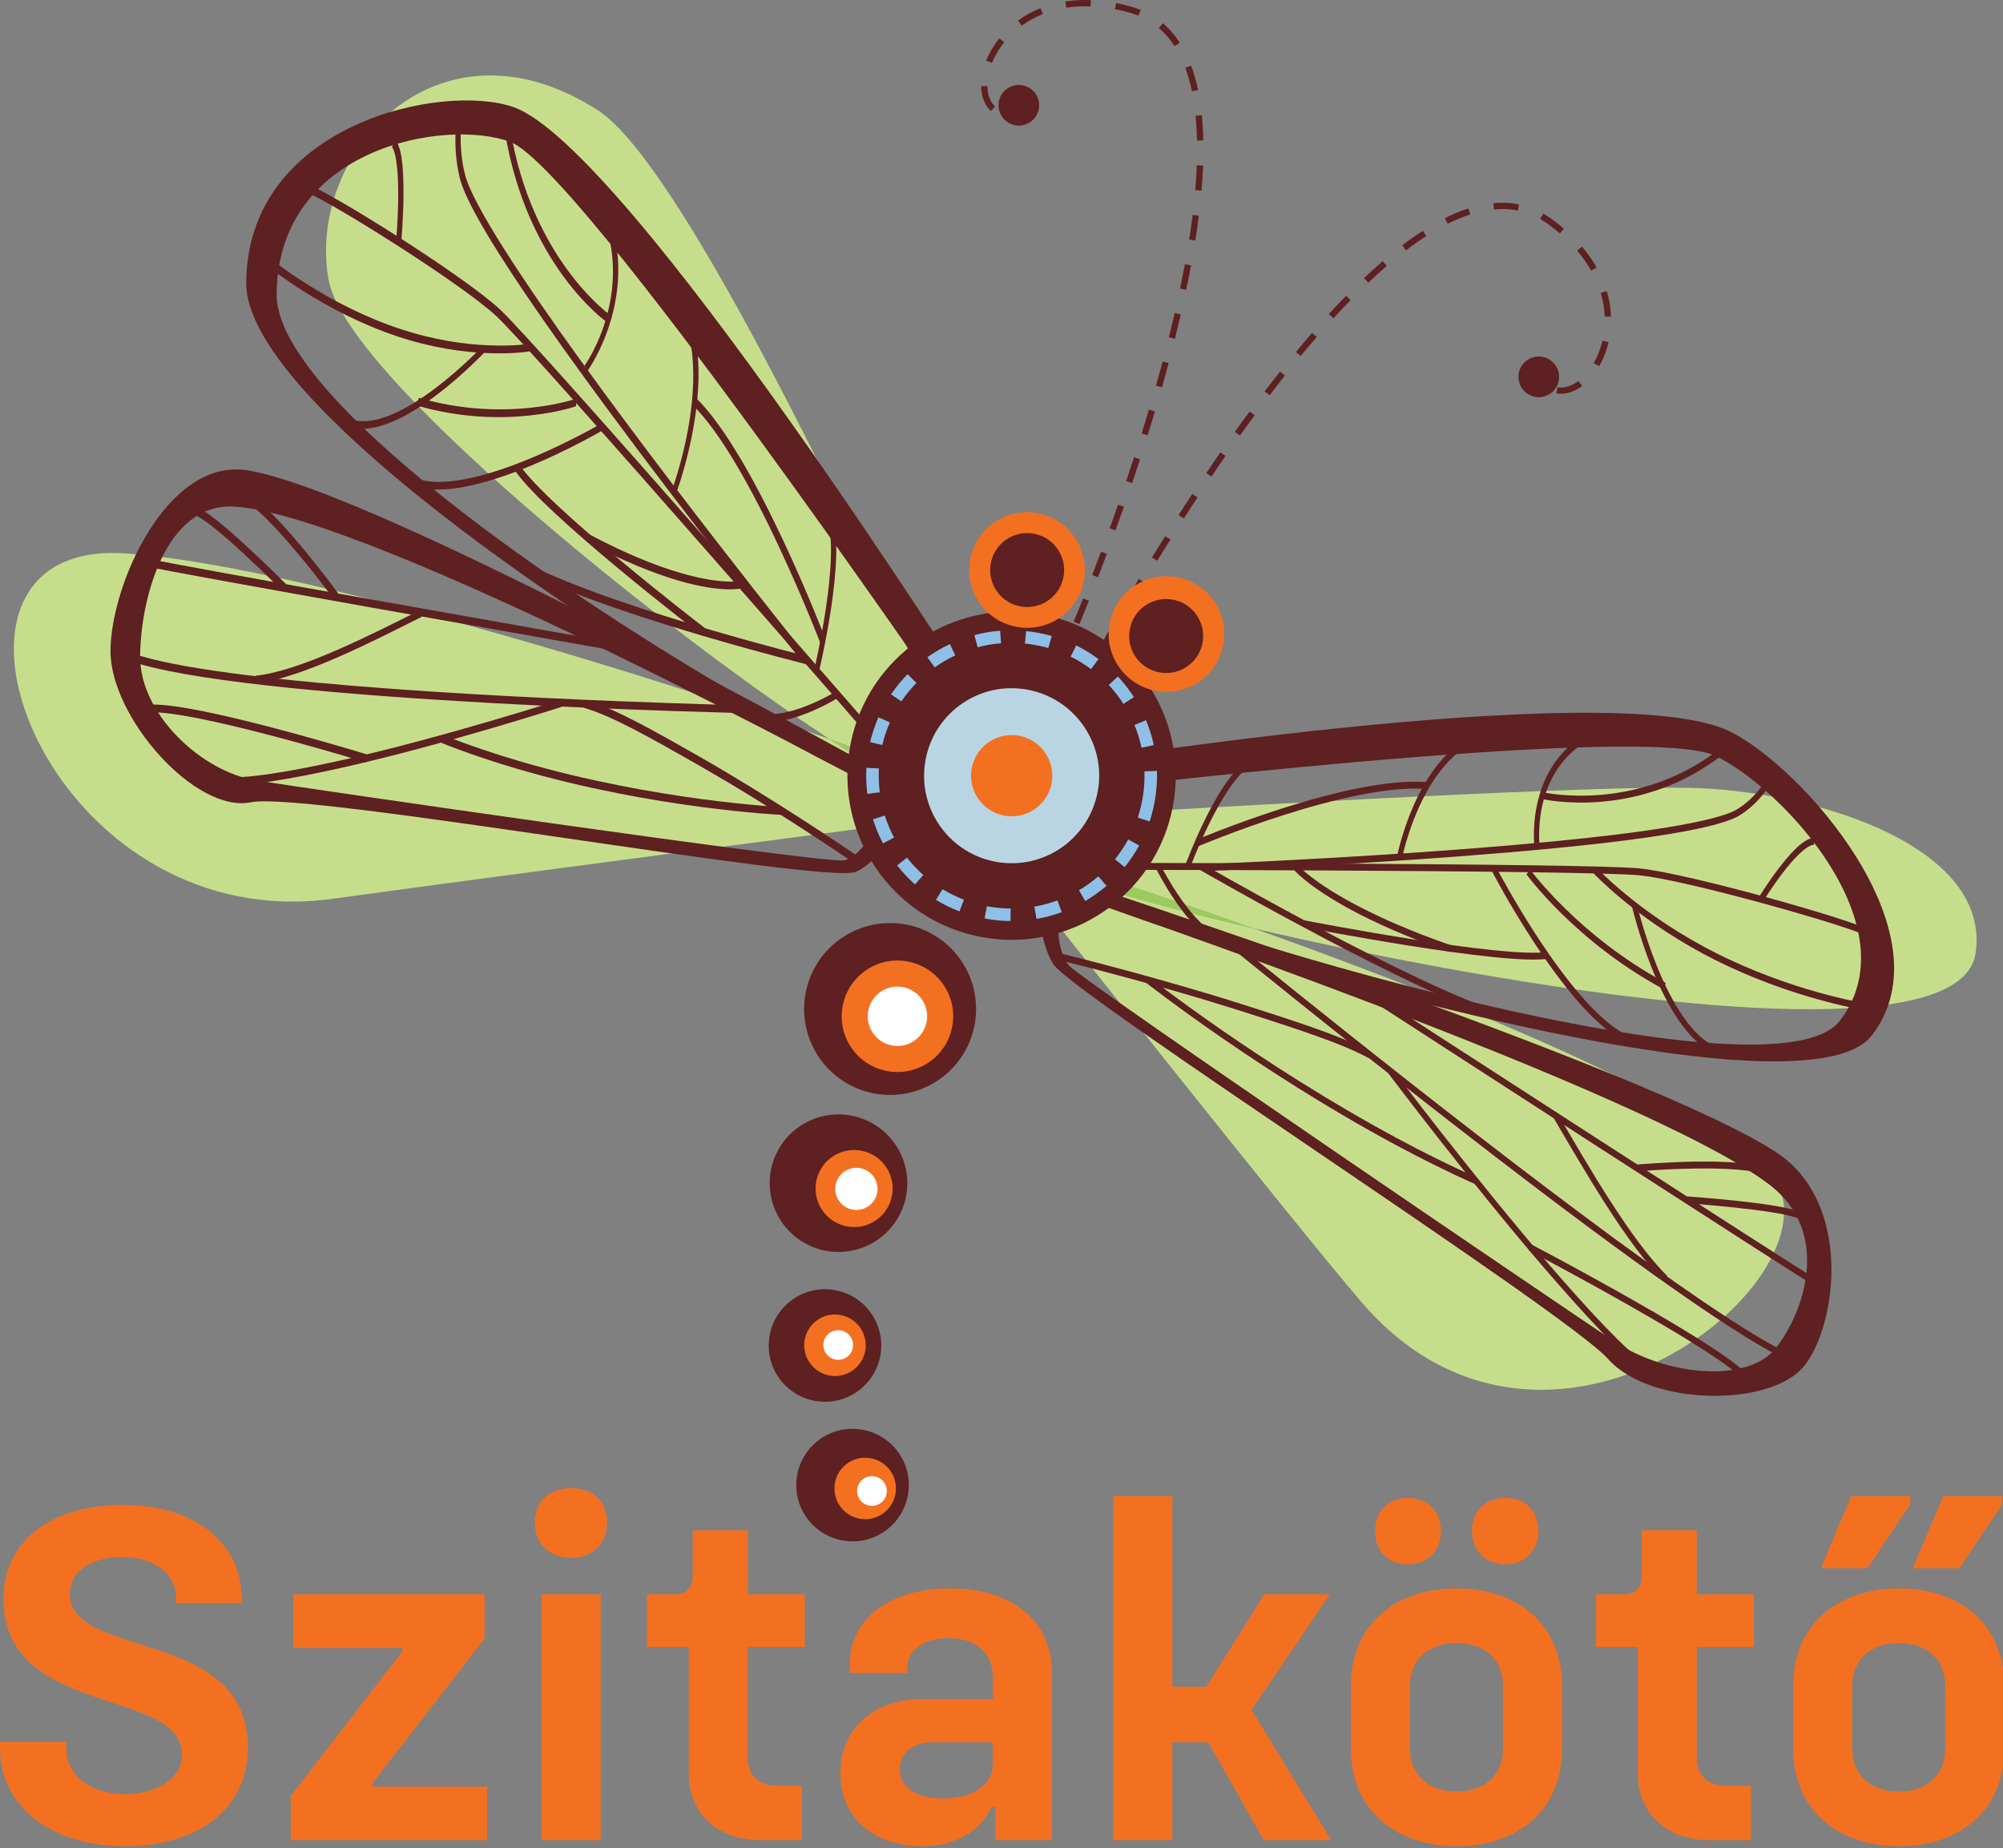 <?xml version="1.0" encoding="UTF-8"?>
<svg xmlns="http://www.w3.org/2000/svg" version="1.1" width="285" height="263" style="">
  <rect width="100%" height="100%" fill="#808080" stroke="none"/>
  <rect id="backgroundrect" width="100%" height="100%" x="0" y="0" fill="none" stroke="none"></rect>
  <defs>
    <style>
      .st0 {
        fill: #9acc5d;
      }

      .st1 {
        fill: #8ebfe7;
      }

      .st2 {
        fill: #fff;
      }

      .st3 {
        fill: #b9d5e3;
      }

      .st4 {
        fill: #5e2020;
      }

      .st5 {
        fill: #c6de8b;
      }

      .st6 {
        fill: #f37021;
      }
    </style>
  </defs>
  <g class="currentLayer" style="">
    <title>Layer 1</title>
    <g id="svg_1" class="">
      <path class="st4" d="M212.48,28.916 c1.01,-0.09 2.01,-0.08 2.99,0.06 c0.22,0.03 0.45,0.07 0.67,0.12 l-0.17,0.87 c-0.21,-0.04 -0.41,-0.08 -0.62,-0.11 c-0.9,-0.13 -1.83,-0.14 -2.78,-0.05 l-0.08,-0.89 zM220.26,31.886 c-0.37,-0.27 -0.74,-0.51 -1.11,-0.72 l0.44,-0.77 c0.41,0.23 0.8,0.49 1.2,0.78 c0.62,0.45 1.2,0.91 1.74,1.37 l-0.58,0.67 c-0.53,-0.45 -1.08,-0.89 -1.69,-1.33 M205.59,31.046 c1.13,-0.56 2.24,-1.03 3.34,-1.38 l0.27,0.85 c-1.05,0.34 -2.13,0.79 -3.22,1.33 l-0.4,-0.8 zM224.41,35.676 h0 l0.68,-0.58 c0.84,0.98 1.53,1.98 2.09,2.97 l-0.78,0.44 c-0.54,-0.94 -1.19,-1.9 -2,-2.83 M200.06,35.626 l-0.54,-0.71 c0.98,-0.75 1.96,-1.44 2.94,-2.07 l0.48,0.75 c-0.95,0.61 -1.92,1.29 -2.88,2.03 h0 zM194.08,39.586 c0.89,-0.84 1.77,-1.65 2.66,-2.41 l0.58,0.67 c-0.87,0.75 -1.75,1.55 -2.63,2.38 l-0.61,-0.64 zM227.77,41.676 h0 l0.85,-0.25 c0.37,1.23 0.56,2.44 0.6,3.61 l-0.89,0.03 c-0.04,-1.09 -0.22,-2.23 -0.56,-3.39 M228,48.486 h0 s0,0 0,0 zM189.73,45.296 l-0.66,-0.6 c0.82,-0.89 1.64,-1.76 2.46,-2.6 l0.64,0.62 c-0.82,0.84 -1.63,1.7 -2.44,2.58 h0 zM226.77,51.666 c0.53,-0.92 0.96,-2 1.24,-3.18 l0.87,0.2 c-0.29,1.27 -0.75,2.42 -1.34,3.43 l-0.77,-0.45 zM184.38,50.106 c0.76,-0.93 1.53,-1.84 2.31,-2.73 l0.67,0.58 c-0.77,0.89 -1.54,1.79 -2.3,2.71 l-0.68,-0.57 zM185.07,50.676 h0 s0,0 0,0 h0 zM221.45,55.986 l0.16,-0.88 l0.1,0.02 c0.91,0.13 1.91,-0.19 2.88,-0.91 l0.53,0.71 c-1.1,0.82 -2.33,1.24 -3.53,1.07 l-0.13,-0.02 zM179.94,55.706 c0.72,-0.95 1.45,-1.89 2.19,-2.82 l0.7,0.55 c-0.74,0.93 -1.46,1.87 -2.18,2.81 l-0.71,-0.54 zM175.7,61.456 c0.69,-0.97 1.39,-1.93 2.1,-2.89 l0.72,0.53 c-0.71,0.96 -1.4,1.92 -2.09,2.88 h0 s-0.72,-0.52 -0.72,-0.52 zM171.63,67.326 c0.66,-0.97 1.33,-1.96 2.02,-2.95 l0.73,0.51 c-0.69,0.98 -1.35,1.97 -2.01,2.94 l-0.74,-0.5 zM167.7,73.296 c0.63,-0.98 1.28,-1.98 1.95,-3 l0.74,0.49 c-0.67,1.01 -1.31,2.01 -1.94,2.99 l-0.75,-0.48 zM163.9,79.346 c0.6,-0.98 1.23,-1.99 1.89,-3.04 l0.75,0.47 c-0.65,1.04 -1.28,2.06 -1.88,3.03 l-0.76,-0.47 zM160.22,85.486 c0.55,-0.95 1.16,-1.97 1.82,-3.08 l0.76,0.46 c-0.66,1.1 -1.27,2.13 -1.82,3.07 l-0.77,-0.45 zM156.68,91.736 s0.62,-1.16 1.76,-3.15 l0.77,0.44 c-1.13,1.99 -1.75,3.13 -1.75,3.13 l-0.78,-0.42 z" id="svg_2"></path>
      <path class="st5" d="M63.92,11.536 c-11.87,3.32 -19.3,16.45 -17.17,28.27 c2.48,13.79 48.44,50.45 71.32,65.4 c5.56,2.01 9.17,3.49 9.86,4.06 c1.06,0.87 1.93,1.66 2.6,2.37 c0.01,0 0.03,-0.01 0.04,-0.02 c0.36,-0.18 0.7,-0.3 1.02,-0.39 c1,-0.28 1.76,-0.17 2.35,-0.02 c0.59,0.15 1,0.36 1.29,0.28 c0.48,-0.13 0.63,-1.04 0.7,-4.19 c0,0 -36,-82.01 -50.79,-91.55 c-7.79,-5.03 -15.1,-5.93 -21.23,-4.21 " id="svg_3"></path>
      <path class="st5" d="M10.94,79.346 c-21.81,6.11 -1.58,53.74 36.31,48.57 c37.12,-5.06 80.58,-10.68 80.58,-10.68 c0.11,-0.03 0.21,-0.06 0.31,-0.09 c4.45,-1.25 4.83,-2.9 2.39,-5.52 c-0.02,0 -0.03,0.01 -0.05,0.02 c-1.2,0.33 -5.86,-2.17 -12.42,-6.45 c-22.48,-8.15 -76.96,-25.08 -100.59,-26.45 c-2.5,-0.15 -4.67,0.07 -6.54,0.6 " id="svg_4"></path>
      <path class="st0" d="M118.07,105.206 c6.56,4.29 11.22,6.79 12.42,6.45 c0.02,0 0.03,0 0.05,-0.02 c-0.67,-0.72 -1.54,-1.5 -2.6,-2.37 c-0.69,-0.57 -4.3,-2.05 -9.86,-4.06 " id="svg_5"></path>
      <path class="st4" d="M126.9,109.386 c-4.98,1.43 -87.72,-46.63 -87.54,-67.54 c0.18,-20.91 24.12,-25.05 33.25,-21.65 c9.84,3.66 62.44,80.46 62.44,80.46 c1.78,4.86 -3.17,7.29 -8.15,8.72 M139.09,99.696 s-49.73,-78.71 -66.02,-84.45 c-9.97,-3.52 -37.85,2.27 -38.04,24.97 c-0.2,22.7 89.64,74.89 95.05,73.33 c5.41,-1.56 10.94,-8.57 9.01,-13.85 " id="svg_6"></path>
      <path class="st4" d="M119.97,122.446 c-3.59,0.36 -77.12,-10.36 -83.49,-11.38 c-7.95,-1.27 -16.56,-9.56 -16.54,-17.59 c0.02,-8.03 3.54,-21.99 13.44,-21.38 c19.6,1.22 91.54,40.22 91.54,40.22 c2.32,2.64 -2.2,9.85 -4.95,10.13 M128.22,111.426 s-74.17,-41.58 -93.08,-44.5 c-11.38,-1.76 -19.39,16.3 -19.42,25.71 c-0.03,9.41 12.07,23.15 19.98,21.54 c7.91,-1.61 81.83,11.78 86.1,9.89 c4.27,-1.89 9.74,-11.27 6.42,-12.64 " id="svg_7"></path>
      <path class="st4" d="M120.32,100.996 c-5,-5.74 -11.73,-13.45 -18.63,-21.31 c-13.79,-15.73 -28.31,-32.13 -31.05,-34.68 c-5.26,-4.89 -24.66,-16.95 -27.18,-17.67 l-0.12,-0.03 h0 s0.06,-1.09 0.06,-1.09 c0.16,-0.03 0.24,0 0.37,0.04 c2.74,0.82 21.98,12.79 27.37,17.78 c5.59,5.2 58,65.54 58,65.54 h0 s-0.55,0.93 -0.55,0.93 c0,0 -3.28,-3.77 -8.28,-9.51 " id="svg_8"></path>
      <path class="st4" d="M56.68,47.916 c-10.56,-3.48 -18.48,-9.93 -19.19,-10.54 l0.49,-0.99 c0.67,0.58 8.57,7 19.03,10.45 c0.52,0.17 1.04,0.33 1.55,0.48 c4.84,1.42 9.07,1.82 12.08,1.86 c3.01,0.05 4.79,-0.26 4.79,-0.26 h0 s-0.1,1.1 -0.1,1.1 c-0.03,0 -7.31,1.25 -17.09,-1.61 c-0.52,-0.15 -1.04,-0.32 -1.57,-0.49 " id="svg_9"></path>
      <path class="st4" d="M56.65,28.306 c0.06,-3.11 -0.18,-6.52 -0.89,-7.4 l0.58,-0.9 c0.98,1.38 1.09,4.84 1.07,8.04 c-0.04,3.19 -0.29,6.07 -0.29,6.08 h0 s-0.75,0.14 -0.75,0.14 c0,0 0.25,-2.84 0.29,-5.96 " id="svg_10"></path>
      <path class="st4" d="M90.75,64.016 c-11.75,-15.67 -23.81,-32.63 -25.32,-38.65 c-1.17,-4.77 -0.37,-8.88 -0.36,-8.95 l0.72,0.04 s-0.18,0.92 -0.23,2.45 c-0.05,1.53 0.03,3.62 0.59,5.88 c0.99,4.13 8.08,14.92 16.49,26.55 c8.41,11.66 18.18,24.3 24.65,32.55 c4.31,5.5 7.15,9.03 7.16,9.04 l-0.57,0.91 s-11.38,-14.18 -23.13,-29.82 " id="svg_11"></path>
      <path class="st4" d="M58.89,69.166 l0.34,-1.08 c0.14,0.05 0.28,0.1 0.43,0.14 c4.01,1.19 10.5,-0.77 15.95,-3.05 c5.45,-2.28 9.86,-4.85 9.87,-4.86 l0.12,1.01 s-17.77,10.42 -26.26,7.98 c-0.16,-0.05 -0.31,-0.1 -0.46,-0.15 " id="svg_12"></path>
      <path class="st4" d="M83.17,52.046 s0.45,-0.62 1.07,-1.78 c0.62,-1.16 1.39,-2.84 1.99,-4.9 c0.99,-3.38 1.53,-7.77 0.18,-12.66 l0.71,-0.62 c1.42,5.12 0.86,9.86 -0.2,13.48 c-1.29,4.4 -3.28,7.15 -3.31,7.19 l-0.44,-0.71 z" id="svg_13"></path>
      <path class="st4" d="M50.24,59.766 c3.35,0.9 7.98,-1.69 11.76,-4.56 c3.78,-2.87 6.68,-5.95 6.68,-5.96 h0 s0.33,0.83 0.33,0.83 c-0.04,0 -11.77,12.63 -19.08,10.77 l0.3,-1.09 z" id="svg_14"></path>
      <path class="st4" d="M75.3,81.616 l0.39,-1.05 c6.74,3.29 17.11,6.64 25.5,9.1 c7.75,2.27 13.8,3.77 13.82,3.77 l-0.3,1.09 s-6.08,-1.51 -13.84,-3.78 c-8.41,-2.46 -18.78,-5.81 -25.57,-9.13 " id="svg_15"></path>
      <path class="st4" d="M95.55,69.916 s0.4,-1.07 0.93,-2.86 c1.25,-4.25 3.11,-12.45 1.6,-19.19 l0.72,-0.56 c1.58,7.14 -0.36,15.58 -1.64,19.96 c-0.54,1.84 -0.97,2.97 -0.97,2.99 l-0.64,-0.33 z" id="svg_16"></path>
      <path class="st4" d="M71.83,18.666 l0.74,-0.49 c1.5,9.31 5.04,15.97 8.2,20.28 c3.16,4.32 5.93,6.28 5.93,6.29 h0 s-0.46,1.02 -0.46,1.02 c-0.03,-0.03 -11.33,-8.05 -14.41,-27.1 " id="svg_17"></path>
      <path class="st4" d="M117.51,86.586 c0.72,-4.76 1.13,-10.21 0.15,-12.72 l0.68,-0.71 c2.19,5.95 -1.82,22.33 -1.8,22.39 l-0.71,-0.12 s0.97,-4.08 1.68,-8.84 " id="svg_18"></path>
      <path class="st4" d="M110.76,77.636 c-3.53,-7.52 -8.13,-16.06 -12.27,-20.06 l0.52,-0.96 c8.5,8.26 18.44,34.32 18.45,34.34 h0 s-0.68,0.71 -0.68,0.71 c0,-0.01 -2.49,-6.5 -6.02,-14.02 " id="svg_19"></path>
      <path class="st4" d="M107.42,102.396 l0.35,-1.07 c0.11,0.04 0.22,0.08 0.34,0.11 c1.93,0.57 4.65,-0.17 6.88,-1.07 c2.23,-0.9 3.94,-1.95 3.94,-1.95 l0.13,1 s-7.01,4.32 -11.27,3.1 c-0.13,-0.04 -0.25,-0.08 -0.37,-0.13 " id="svg_20"></path>
      <path class="st4" d="M73.17,66.796 l0.61,-0.85 c1.84,2.92 8.52,8.85 14.69,13.97 c6.18,5.14 11.87,9.51 11.89,9.52 l-0.47,1 s-22.8,-17.5 -26.72,-23.64 " id="svg_21"></path>
      <path class="st4" d="M59.6,56.616 c6.19,1.81 11.79,1.84 15.84,1.42 c4.05,-0.42 6.52,-1.29 6.53,-1.29 h0 s0,1.07 0,1.07 c-0.03,0.01 -10.16,3.55 -22.68,-0.11 l0.32,-1.09 z" id="svg_22"></path>
      <path class="st4" d="M83.47,77.116 l0.4,-1.05 c5.39,2.85 9.66,4.52 12.94,5.47 c3.15,0.92 5.39,1.19 6.83,1.23 c1.44,0.04 2.06,-0.14 2.06,-0.14 l-0.04,1.08 c-0.06,0.02 -2.8,0.77 -9.17,-1.09 c-3.31,-0.97 -7.61,-2.65 -13.02,-5.51 " id="svg_23"></path>
      <path class="st4" d="M17.83,93.836 l0.35,-1.07 c0.54,0.2 1.14,0.4 1.8,0.59 c14.23,4.17 55.86,6.05 75.75,6.72 c6.63,0.23 10.85,0.32 10.86,0.32 l-0.2,1.1 s-67.59,-1.46 -86.73,-7.05 c-0.67,-0.2 -1.29,-0.4 -1.83,-0.61 " id="svg_24"></path>
      <path class="st4" d="M21.28,79.546 c1.77,0.43 16.52,3.09 31.62,5.78 c17.03,3.04 34.5,6.11 34.54,6.12 h0 s-0.27,1.1 -0.27,1.1 c0,0 -17.51,-3.09 -34.54,-6.12 c-15.11,-2.7 -29.83,-5.35 -31.65,-5.79 l0.3,-1.09 z" id="svg_25"></path>
      <path class="st4" d="M36.41,96.156 c6.35,-0.64 16.83,-6.06 23.51,-9.4 l0.07,1.04 c-6.68,3.34 -17.17,8.79 -23.72,9.47 h0 s0.14,-1.1 0.14,-1.1 z" id="svg_26"></path>
      <path class="st4" d="M42.22,78.586 c-2.87,-3.44 -6.29,-7.04 -8.14,-7.66 l0.34,-1.08 c4.12,1.45 13.63,14.54 13.67,14.55 h0 s-0.59,0.89 -0.59,0.89 c0,0 -2.39,-3.27 -5.28,-6.7 " id="svg_27"></path>
      <path class="st4" d="M31.39,110.556 c3.22,0.41 10.14,-0.77 17.73,-2.48 c7.07,-1.6 14.78,-3.74 20.73,-5.48 s10.11,-3.09 10.12,-3.09 h0 s-0.02,1.08 -0.02,1.08 c0,0 -16.73,5.38 -30.9,8.58 c-7.62,1.72 -14.53,2.91 -17.91,2.49 l0.25,-1.1 z" id="svg_28"></path>
      <path class="st4" d="M21.71,100.276 c5.34,-0.11 20.45,4.13 27.29,6.13 c2.09,0.61 3.41,1.02 3.41,1.02 l-0.32,1.08 s-1.31,-0.4 -3.4,-1.02 c-6.81,-1.99 -21.99,-6.23 -27.15,-6.11 l0.18,-1.1 z" id="svg_29"></path>
      <path class="st4" d="M103.23,111.136 c-1.52,-0.9 -3.06,-1.8 -4.59,-2.67 c-5.91,-3.36 -11.5,-6.56 -15.59,-7.75 l0.32,-1.09 c4.18,1.23 9.77,4.43 15.69,7.79 c1.54,0.87 3.08,1.77 4.6,2.68 c10.1,6.03 19.25,12.34 19.25,12.34 h0 s-0.45,1.02 -0.45,1.02 c-0.02,-0.01 -9.13,-6.31 -19.22,-12.33 " id="svg_30"></path>
      <path class="st4" d="M62.81,105.726 l0.36,-1.07 c3.6,1.42 7.26,2.65 10.88,3.71 c9.63,2.82 18.96,4.44 25.88,5.37 c6.92,0.92 11.42,1.13 11.43,1.13 l-0.21,1.1 s-18.11,-0.86 -37.42,-6.51 c-3.64,-1.06 -7.31,-2.3 -10.92,-3.73 " id="svg_31"></path>
      <path class="st4" d="M35.13,79.216 c-2.67,-2.49 -5.73,-5.15 -7.05,-5.73 l0.38,-1.06 c2.9,1.32 12.19,10.66 12.21,10.67 l-0.52,0.96 s-2.33,-2.34 -5.02,-4.83 " id="svg_32"></path>
      <path class="st5" d="M146.1,116.446 c-3.64,4.91 -0.36,1.91 2.44,6.6 c0,0.01 0.02,0.03 0.03,0.04 c0.93,0.03 2.08,0.17 3.42,0.39 c1.43,0.23 12.24,3.62 26.33,8.63 c30.8,7.2 76.83,14.98 95.04,9.89 c4.51,-1.26 7.32,-3.32 7.75,-6.37 c2.1,-14.83 -21.58,-22.67 -39.34,-23.46 c-15.63,-0.69 -95.67,4.29 -95.67,4.29 " id="svg_33"></path>
      <path class="st5" d="M146.74,123.236 c-1.66,0.46 -1.35,2.03 1.36,5.34 c0,0 35.99,45.51 45.62,56.73 c10.67,12.44 23.89,14.29 35.2,11.12 c14.56,-4.08 25.99,-16.46 24.85,-25.29 c-1.37,-10.64 -45.71,-28.46 -75.45,-39.04 c-16.54,-3.87 -28.69,-7.57 -29.75,-9.02 c-0.76,-0.03 -1.37,0.02 -1.83,0.15 " id="svg_34"></path>
      <path class="st0" d="M148.57,123.086 c1.06,1.45 13.21,5.15 29.75,9.02 c-14.08,-5.01 -24.9,-8.39 -26.33,-8.63 c-1.35,-0.22 -2.49,-0.36 -3.42,-0.39 " id="svg_35"></path>
      <path class="st4" d="M152.82,124.306 c3.57,4.52 98.68,34.25 108.96,20.97 c10.28,-13.29 -8.22,-33.25 -17.77,-37.73 c-10.29,-4.82 -93.85,5.37 -93.85,5.37 c-3.95,1.77 -0.92,6.88 2.65,11.4 M147.18,109.366 s82.04,-13.48 98.91,-5.29 c10.33,5.02 31.4,28.86 20.24,43.29 c-11.16,14.43 -114.44,-17.86 -118.31,-22.76 c-3.88,-4.9 -5.12,-13.32 -0.83,-15.24 " id="svg_36"></path>
      <path class="st4" d="M152.25,137.546 c2.91,2.83 71.47,49.39 77.45,53.36 c7.47,4.96 19.01,5.99 23,0.92 c3.99,-5.07 7.94,-16.4 -0.88,-23.19 c-17.46,-13.44 -98.77,-41.05 -98.77,-41.05 c-3.32,-0.02 -3.03,7.79 -0.81,9.96 M150.67,124.626 s84.51,27.61 102.22,39.47 c10.66,7.14 8.53,24.31 3.86,30.25 c-4.67,5.94 -21.93,5.82 -27.92,-0.92 c-5.99,-6.74 -76.21,-51.91 -78.94,-56.19 c-2.73,-4.28 -2.75,-14.16 0.79,-12.61 " id="svg_37"></path>
      <path class="st4" d="M162.67,123.796 c7.16,0.01 16.79,0.04 26.65,0.09 c19.71,0.1 40.37,0.31 44.01,0.69 c6.96,0.73 29.67,7.21 32.19,8.58 l0.11,0.07 h0 s0.49,-0.73 0.49,-0.73 c-0.12,-0.13 -0.21,-0.17 -0.34,-0.25 c-2.76,-1.47 -25.28,-7.88 -32.41,-8.65 c-7.4,-0.79 -82.57,-0.8 -82.58,-0.8 h0 s0.01,0.99 0.01,0.99 c0,0 4.7,0 11.86,0.01 " id="svg_38"></path>
      <path class="st4" d="M243.86,136.526 c10.82,5.46 20.84,7.15 21.76,7.28 l0.07,-0.98 c-0.87,-0.12 -10.86,-1.81 -21.58,-7.22 c-0.54,-0.27 -1.06,-0.55 -1.57,-0.82 c-4.87,-2.62 -8.7,-5.43 -11.31,-7.59 c-2.61,-2.15 -3.98,-3.63 -3.99,-3.64 h0 s-0.46,0.76 -0.46,0.76 c0.02,0.02 5.66,6.08 15.49,11.38 c0.52,0.28 1.05,0.55 1.59,0.83 " id="svg_39"></path>
      <path class="st4" d="M253.68,124.206 c1.5,-2 3.41,-3.97 4.46,-4 l-0.06,-0.99 c-1.53,0.16 -3.35,2.26 -4.93,4.28 c-1.56,2.03 -2.78,4.03 -2.79,4.04 h0 s0.58,0.63 0.58,0.63 c0,0 1.21,-1.97 2.73,-3.96 " id="svg_40"></path>
      <path class="st4" d="M206.54,121.956 c17.93,-1.34 36.76,-3.27 41.06,-5.96 c3.39,-2.15 4.75,-5.32 4.78,-5.37 l-0.64,-0.5 s-0.3,0.71 -1.02,1.71 s-1.84,2.25 -3.44,3.27 c-2.92,1.88 -14.39,3.53 -27.43,4.75 c-13.06,1.24 -27.76,2.11 -37.44,2.61 c-6.45,0.34 -10.66,0.5 -10.66,0.51 l0.03,0.98 s16.87,-0.67 34.76,-2 " id="svg_41"></path>
      <path class="st4" d="M231.36,148.296 l0.24,-0.92 c-0.15,-0.07 -0.29,-0.15 -0.44,-0.22 c-4.04,-2.16 -8.64,-8.09 -12.19,-13.48 c-3.55,-5.39 -6.06,-10.21 -6.06,-10.21 l-0.61,0.55 s10.07,19.43 18.58,24.06 c0.16,0.08 0.31,0.16 0.47,0.24 " id="svg_42"></path>
      <path class="st4" d="M219.04,119.926 s-0.08,-0.72 -0.03,-1.9 c0.05,-1.18 0.22,-2.8 0.73,-4.53 c0.84,-2.84 2.57,-5.99 6.17,-8.09 l-0.3,-0.9 c-3.78,2.19 -5.66,5.59 -6.56,8.63 c-1.09,3.7 -0.75,6.87 -0.75,6.92 l0.73,-0.12 z" id="svg_43"></path>
      <path class="st4" d="M243.49,148.646 c-3.33,-1.86 -6.02,-6.85 -7.83,-11.39 c-1.81,-4.54 -2.77,-8.58 -2.77,-8.59 h0 s-0.7,0.28 -0.7,0.28 c0.03,0.03 3.81,16.48 11.02,20.61 l0.28,-0.9 z" id="svg_44"></path>
      <path class="st4" d="M211.04,144.236 l0.19,-0.95 c-7.43,-2.81 -18.02,-8.22 -26.46,-12.75 c-7.79,-4.19 -13.75,-7.64 -13.76,-7.64 l-0.28,0.9 s5.97,3.46 13.78,7.65 c8.45,4.55 19.04,9.96 26.54,12.79 " id="svg_45"></path>
      <path class="st4" d="M199.48,122.196 s0.19,-0.97 0.63,-2.47 c1.05,-3.58 3.55,-10.09 8.2,-13.24 l-0.34,-0.88 c-4.93,3.35 -7.46,10.06 -8.55,13.75 c-0.45,1.55 -0.65,2.57 -0.65,2.58 l0.71,0.26 z" id="svg_46"></path>
      <path class="st4" d="M245.45,107.136 l-0.39,-0.85 c-5.94,4.77 -12.3,6.4 -17.18,6.82 c-4.87,0.43 -8.23,-0.34 -8.24,-0.34 h0 s-0.11,0.97 -0.11,0.97 c0.04,0 13.75,3.15 25.92,-6.6 " id="svg_47"></path>
      <path class="st4" d="M172.28,116.766 c1.76,-3.52 4.12,-7.24 6.23,-8.11 l-0.23,-0.94 c-4.85,2.16 -9.58,15.36 -9.63,15.39 l0.66,0.44 s1.2,-3.27 2.97,-6.78 " id="svg_48"></path>
      <path class="st4" d="M182.55,116.026 c6.79,-2.17 15,-4.21 20.56,-3.73 l0.04,-0.98 c-11.43,-0.96 -32.98,8.23 -33.01,8.23 h0 s0.23,0.94 0.23,0.94 c0.01,0 5.39,-2.29 12.18,-4.46 " id="svg_49"></path>
      <path class="st4" d="M173.06,134.026 l0.24,-0.93 l-0.34,-0.17 c-1.95,-1.04 -3.92,-3.48 -5.38,-5.66 c-1.46,-2.18 -2.41,-4.08 -2.41,-4.08 l-0.62,0.54 s3.87,7.79 8.14,10.12 c0.13,0.07 0.26,0.13 0.38,0.19 " id="svg_50"></path>
      <path class="st4" d="M220.26,136.446 l-0.1,-0.98 c-3.04,0.5 -11.74,-0.61 -19.6,-1.86 c-7.88,-1.25 -14.95,-2.62 -14.97,-2.63 l-0.09,0.97 s28.33,5.52 34.77,4.49 " id="svg_51"></path>
      <path class="st4" d="M237.01,139.886 c-6.22,-3.35 -11.05,-7.39 -14.32,-10.59 c-3.27,-3.2 -4.96,-5.54 -4.97,-5.55 l-0.53,0.68 s6.96,9.6 19.55,16.37 l0.27,-0.91 z" id="svg_52"></path>
      <path class="st4" d="M206.26,135.476 l0.18,-0.95 c-6.06,-2.11 -10.56,-4.16 -13.86,-5.93 c-3.17,-1.7 -5.23,-3.16 -6.49,-4.17 c-1.26,-1.02 -1.7,-1.58 -1.7,-1.58 l-0.5,0.71 c0.04,0.06 2.02,2.52 8.42,5.96 c3.33,1.79 7.87,3.85 13.95,5.97 " id="svg_53"></path>
      <path class="st4" d="M254.33,193.586 l0.24,-0.93 c-0.56,-0.26 -1.18,-0.58 -1.85,-0.93 c-14.32,-7.69 -51.03,-36.68 -68.47,-50.69 c-5.82,-4.67 -9.48,-7.66 -9.49,-7.67 l-0.38,0.84 s58.82,48.07 78.07,58.43 c0.68,0.36 1.31,0.68 1.88,0.95 " id="svg_54"></path>
      <path class="st4" d="M258.51,182.086 c-1.74,-1.01 -15.74,-10.03 -30.07,-19.28 c-16.16,-10.43 -32.71,-21.16 -32.74,-21.18 l-0.32,0.89 s16.59,10.75 32.74,21.18 c14.34,9.26 28.31,18.26 30.09,19.3 l0.29,-0.9 z" id="svg_55"></path>
      <path class="st4" d="M237.21,181.566 c-5.14,-5.01 -11.45,-16.01 -15.51,-22.96 l-0.58,0.6 c4.08,6.94 10.37,17.97 15.66,23.15 l0.43,-0.79 z" id="svg_56"></path>
      <path class="st4" d="M240.98,166.306 c4.18,-0.08 8.92,0.13 10.82,1.08 l0.25,-0.92 c-4.27,-2.07 -18.97,-0.73 -19.01,-0.75 h0 s0.06,0.98 0.06,0.98 c0,0 3.69,-0.33 7.88,-0.39 " id="svg_57"></path>
      <path class="st4" d="M234.33,194.276 c-2.97,-2.07 -8.34,-7.83 -14,-14.41 c-5.28,-6.13 -10.84,-13.07 -15.08,-18.47 c-4.24,-5.41 -7.15,-9.27 -7.16,-9.28 h0 s-0.51,0.69 -0.51,0.69 c0,0 11.69,15.51 22.27,27.8 c5.69,6.6 11.04,12.36 14.15,14.55 l0.34,-0.87 z" id="svg_58"></path>
      <path class="st4" d="M247.78,194.826 c-4.53,-3.94 -19.64,-12.23 -26.52,-15.93 c-2.11,-1.13 -3.44,-1.83 -3.44,-1.83 l-0.26,0.92 s1.33,0.69 3.43,1.83 c6.85,3.68 22.01,12.02 26.39,15.84 l0.4,-0.82 z" id="svg_59"></path>
      <path class="st4" d="M172.29,142.556 c1.76,0.53 3.53,1.08 5.28,1.64 c6.76,2.18 13.16,4.21 17.27,6.43 l0.27,-0.92 c-4.2,-2.26 -10.61,-4.29 -17.37,-6.47 c-1.76,-0.56 -3.53,-1.11 -5.3,-1.65 c-11.69,-3.53 -22.7,-6.19 -22.7,-6.19 h0 s-0.12,0.97 -0.12,0.97 c0.02,0.01 11,2.65 22.67,6.18 " id="svg_60"></path>
      <path class="st4" d="M209.74,168.456 l0.23,-0.93 c-3.8,-1.71 -7.57,-3.59 -11.21,-5.55 c-9.68,-5.21 -18.52,-10.95 -24.93,-15.39 c-6.41,-4.44 -10.38,-7.57 -10.39,-7.58 l-0.37,0.85 s16,12.58 35.42,23.03 c3.66,1.97 7.44,3.86 11.25,5.57 " id="svg_61"></path>
      <path class="st4" d="M246.76,171.846 c3.54,0.37 7.5,0.91 8.93,1.5 l0.21,-0.94 c-3.15,-1.27 -15.8,-2.13 -15.82,-2.14 l-0.03,0.98 s3.17,0.22 6.72,0.6 " id="svg_62"></path>
      <path class="st4" d="M166.62,113.606 c-1.78,12.53 -13.38,21.25 -25.9,19.47 c-12.53,-1.78 -21.24,-13.38 -19.47,-25.9 c1.78,-12.53 13.37,-21.24 25.9,-19.46 c12.53,1.78 21.24,13.37 19.47,25.9 " id="svg_63"></path>
      <path class="st4" d="M121.69,107.236 c-1.72,12.29 6.81,23.63 19.09,25.4 c12.29,1.72 23.64,-6.8 25.4,-19.09 c1.72,-12.29 -6.81,-23.63 -19.09,-25.4 c-12.29,-1.72 -23.63,6.81 -25.4,19.09 M120.81,107.116 c1.81,-12.77 13.63,-21.66 26.41,-19.85 c12.77,1.81 21.66,13.64 19.84,26.41 c-1.81,12.77 -13.63,21.66 -26.41,19.84 c-12.77,-1.81 -21.65,-13.63 -19.84,-26.41 " id="svg_64"></path>
      <path class="st4" d="M138.76,145.306 c-0.95,6.69 -7.14,11.34 -13.83,10.4 c-6.69,-0.95 -11.34,-7.14 -10.39,-13.83 c0.95,-6.69 7.14,-11.34 13.83,-10.39 c6.69,0.95 11.34,7.14 10.39,13.83 " id="svg_65"></path>
      <path class="st4" d="M129,169.756 c-0.76,5.35 -5.71,9.08 -11.07,8.32 c-5.35,-0.76 -9.07,-5.71 -8.32,-11.07 c0.76,-5.35 5.71,-9.07 11.07,-8.31 c5.35,0.76 9.08,5.71 8.32,11.07 " id="svg_66"></path>
      <path class="st4" d="M125.31,192.606 c-0.62,4.38 -4.67,7.42 -9.05,6.81 c-4.38,-0.62 -7.43,-4.67 -6.8,-9.05 c0.62,-4.38 4.67,-7.43 9.05,-6.81 c4.38,0.62 7.42,4.67 6.8,9.05 " id="svg_67"></path>
      <path class="st4" d="M129.23,212.476 c-0.62,4.38 -4.68,7.43 -9.05,6.8 c-4.38,-0.62 -7.43,-4.67 -6.8,-9.05 c0.62,-4.38 4.67,-7.43 9.05,-6.8 c4.38,0.62 7.43,4.67 6.8,9.05 " id="svg_68"></path>
      <path class="st3" d="M156.27,112.146 c-0.97,6.81 -7.27,11.55 -14.08,10.58 c-6.81,-0.97 -11.55,-7.27 -10.58,-14.08 c0.97,-6.81 7.27,-11.55 14.08,-10.58 c6.81,0.97 11.55,7.27 10.59,14.08 " id="svg_69"></path>
      <path class="st6" d="M149.67,111.206 c-0.45,3.16 -3.38,5.36 -6.54,4.91 c-3.16,-0.45 -5.36,-3.38 -4.91,-6.54 c0.45,-3.16 3.38,-5.36 6.54,-4.91 c3.16,0.45 5.36,3.38 4.91,6.54 " id="svg_70"></path>
      <path class="st1" d="M146.59,91.676 c-0.25,-0.04 -0.5,-0.07 -0.76,-0.09 l0.18,-1.77 c0.27,0.03 0.55,0.06 0.82,0.1 c0.97,0.14 1.91,0.34 2.82,0.6 l-0.49,1.71 c-0.83,-0.24 -1.7,-0.42 -2.58,-0.55 M139.1,92.106 l-0.46,-1.72 c1.19,-0.32 2.41,-0.53 3.66,-0.62 l0.14,1.78 c-1.14,0.09 -2.26,0.28 -3.34,0.57 h0 zM152.34,93.446 l0.79,-1.59 c1.12,0.55 2.18,1.21 3.17,1.94 l-1.06,1.43 c-0.9,-0.67 -1.87,-1.27 -2.89,-1.77 M131.95,93.536 c1.01,-0.72 2.08,-1.34 3.21,-1.87 l0.76,1.61 c-1.03,0.48 -2.01,1.06 -2.93,1.71 l-1.03,-1.45 zM157.76,97.486 l1.3,-1.21 c0.85,0.91 1.61,1.89 2.28,2.93 l-1.49,0.97 c-0.61,-0.96 -1.31,-1.85 -2.08,-2.68 M126.78,98.826 c0.7,-1.03 1.49,-1.99 2.35,-2.88 l1.27,1.24 c-0.79,0.81 -1.51,1.69 -2.15,2.63 l-1.48,-1 zM161.42,103.176 l1.64,-0.68 c0.47,1.14 0.85,2.32 1.11,3.54 l-1.74,0.38 c-0.24,-1.11 -0.58,-2.2 -1.01,-3.24 M123.81,105.606 c0.29,-1.23 0.69,-2.4 1.18,-3.52 l1.63,0.72 c-0.45,1.02 -0.81,2.1 -1.08,3.22 l-1.73,-0.41 zM161.89,116.356 c0.35,-1.06 0.61,-2.16 0.77,-3.31 c0.16,-1.1 0.21,-2.19 0.18,-3.27 l1.78,-0.06 c0.04,1.18 -0.03,2.37 -0.2,3.58 c-0.18,1.25 -0.46,2.46 -0.84,3.61 l-1.69,-0.56 zM123.28,109.266 l1.78,0.1 c-0.06,1.15 -0.02,2.28 0.12,3.39 l-1.77,0.22 c-0.15,-1.21 -0.2,-2.45 -0.13,-3.71 M158.64,122.286 c0.71,-0.87 1.34,-1.82 1.89,-2.82 l1.56,0.86 c-0.6,1.09 -1.29,2.13 -2.07,3.08 l-1.38,-1.12 zM124.2,116.606 l1.7,-0.54 c0.34,1.09 0.78,2.14 1.31,3.13 l-1.57,0.83 c-0.57,-1.09 -1.06,-2.24 -1.43,-3.43 M153.52,126.696 c0.98,-0.57 1.9,-1.24 2.76,-1.98 l1.16,1.35 c-0.94,0.81 -1.95,1.53 -3.02,2.16 l-0.9,-1.53 zM127.65,123.156 l1.4,-1.1 c0.7,0.89 1.48,1.72 2.32,2.48 h0 s-1.18,1.33 -1.18,1.33 c-0.93,-0.83 -1.78,-1.73 -2.54,-2.71 M147.18,129.026 c1.12,-0.19 2.22,-0.49 3.28,-0.88 l0.61,1.67 c-1.15,0.42 -2.36,0.75 -3.59,0.96 l-0.3,-1.75 zM133.18,128.066 l0.93,-1.52 c0.96,0.58 1.98,1.09 3.05,1.5 l-0.64,1.66 c-1.17,-0.45 -2.29,-1 -3.34,-1.64 M140.09,130.716 l0.33,-1.75 c0.29,0.06 0.58,0.1 0.87,0.14 c0.84,0.12 1.68,0.18 2.51,0.19 l-0.02,1.78 c-0.91,0 -1.82,-0.07 -2.75,-0.21 c-0.32,-0.05 -0.63,-0.1 -0.94,-0.16 " id="svg_71"></path>
      <path class="st6" d="M154.29,82.276 c-0.64,4.5 -4.8,7.63 -9.31,6.99 c-4.5,-0.64 -7.63,-4.8 -6.99,-9.3 c0.64,-4.5 4.8,-7.63 9.3,-6.99 c4.5,0.64 7.63,4.81 6.99,9.31 " id="svg_72"></path>
      <path class="st4" d="M151.36,81.866 c-0.41,2.88 -3.07,4.88 -5.95,4.47 c-2.88,-0.41 -4.88,-3.07 -4.47,-5.95 c0.41,-2.88 3.07,-4.88 5.95,-4.47 c2.88,0.41 4.88,3.07 4.47,5.95 " id="svg_73"></path>
      <path class="st6" d="M174.12,91.386 c-0.64,4.5 -4.8,7.63 -9.3,6.99 c-4.5,-0.64 -7.63,-4.81 -6.99,-9.3 c0.64,-4.5 4.8,-7.63 9.31,-6.99 c4.5,0.64 7.63,4.81 6.99,9.31 " id="svg_74"></path>
      <path class="st4" d="M171.14,91.256 c-0.41,2.88 -3.07,4.88 -5.95,4.47 c-2.88,-0.41 -4.88,-3.07 -4.47,-5.95 c0.41,-2.88 3.07,-4.88 5.95,-4.47 c2.88,0.41 4.88,3.07 4.47,5.95 " id="svg_75"></path>
      <path class="st4" d="M160.64,1.776 c-0.69,-0.19 -1.35,-0.34 -2,-0.47 l0.17,-0.87 c0.67,0.13 1.36,0.29 2.07,0.49 c0.5,0.14 0.98,0.3 1.44,0.48 l-0.34,0.82 c-0.42,-0.17 -0.87,-0.32 -1.34,-0.45 M151.58,0.216 c1.13,-0.18 2.34,-0.25 3.63,-0.2 h0 s-0.03,0.89 -0.03,0.89 c-1.23,-0.04 -2.39,0.03 -3.46,0.19 l-0.14,-0.88 zM148.05,1.166 h0 s0,0 0,0 h0 zM164.88,3.986 l0.58,-0.68 c0.93,0.78 1.73,1.72 2.41,2.77 l-0.75,0.48 c-0.64,-0.99 -1.38,-1.85 -2.24,-2.57 M144.85,2.926 c0.94,-0.69 2.01,-1.29 3.21,-1.76 l0.33,0.83 c-1.12,0.45 -2.13,1.01 -3.01,1.66 l-0.52,-0.72 zM140.32,8.626 c0.43,-1.07 1.06,-2.15 1.87,-3.17 l0.69,0.56 c-0.76,0.95 -1.34,1.95 -1.74,2.94 l-0.82,-0.33 zM168.65,9.646 l0.83,-0.31 c0.41,1.09 0.74,2.25 0.99,3.48 l-0.87,0.18 c-0.25,-1.2 -0.57,-2.32 -0.95,-3.36 M139.6,12.266 h0 s0.89,-0.02 0.89,-0.02 c0.02,1.25 0.41,2.27 1.1,2.91 l-0.6,0.65 c-0.92,-0.86 -1.36,-2.13 -1.39,-3.55 M170.12,16.476 l0.88,-0.09 c0.12,1.15 0.19,2.35 0.21,3.59 l-0.89,0.02 c-0.03,-1.21 -0.09,-2.39 -0.21,-3.52 M170.3,23.526 l0.89,0.04 c-0.05,1.17 -0.12,2.36 -0.23,3.57 l-0.89,-0.08 c0.1,-1.2 0.18,-2.38 0.22,-3.53 M169.2,34.096 c0.09,-0.58 0.18,-1.16 0.26,-1.73 c0.08,-0.6 0.16,-1.19 0.24,-1.78 l0.88,0.11 c-0.07,0.59 -0.15,1.19 -0.24,1.79 c-0.08,0.58 -0.17,1.16 -0.26,1.75 l-0.88,-0.14 zM167.91,41.076 c0.24,-1.16 0.47,-2.33 0.69,-3.48 l0.87,0.16 c-0.21,1.16 -0.45,2.33 -0.69,3.5 l-0.87,-0.18 zM166.31,48.006 c0.29,-1.15 0.57,-2.3 0.83,-3.46 l0.87,0.2 c-0.27,1.16 -0.55,2.32 -0.83,3.47 l-0.86,-0.22 zM164.48,54.876 c0.32,-1.14 0.64,-2.28 0.95,-3.43 l0.86,0.23 c-0.31,1.15 -0.63,2.3 -0.95,3.44 l-0.85,-0.24 zM162.44,61.686 c0.35,-1.12 0.7,-2.25 1.04,-3.4 l0.85,0.26 c-0.34,1.15 -0.69,2.29 -1.04,3.41 l-0.85,-0.27 zM160.24,68.456 c0.37,-1.1 0.75,-2.23 1.12,-3.38 l0.85,0.28 c-0.37,1.15 -0.75,2.29 -1.12,3.39 l-0.84,-0.28 zM158.73,75.476 l-0.84,-0.3 c0.39,-1.07 0.79,-2.19 1.19,-3.35 l0.84,0.29 c-0.41,1.16 -0.81,2.29 -1.2,3.36 h0 zM155.4,81.846 c0.39,-1.01 0.81,-2.13 1.26,-3.33 l0.83,0.31 c-0.45,1.2 -0.87,2.32 -1.26,3.33 l-0.83,-0.32 zM152.76,88.466 s0.51,-1.19 1.35,-3.3 l0.83,0.33 c-0.85,2.12 -1.35,3.32 -1.35,3.32 l-0.82,-0.35 z" id="svg_76"></path>
      <path class="st4" d="M147.83,15.386 c-0.23,1.58 -1.69,2.68 -3.27,2.46 c-1.58,-0.22 -2.68,-1.69 -2.46,-3.27 c0.22,-1.58 1.69,-2.68 3.27,-2.46 c1.58,0.22 2.68,1.69 2.46,3.27 " id="svg_77"></path>
      <path class="st4" d="M221.81,54.036 c-0.22,1.58 -1.69,2.68 -3.27,2.46 c-1.58,-0.22 -2.68,-1.69 -2.46,-3.27 c0.23,-1.58 1.69,-2.68 3.27,-2.46 c1.58,0.22 2.68,1.69 2.46,3.27 " id="svg_78"></path>
      <path class="st6" d="M135.55,145.746 c-0.62,4.34 -4.63,7.36 -8.97,6.74 c-4.34,-0.61 -7.36,-4.63 -6.74,-8.97 c0.62,-4.34 4.63,-7.36 8.97,-6.74 c4.34,0.62 7.36,4.63 6.74,8.97 " id="svg_79"></path>
      <path class="st2" d="M131.88,145.226 c-0.33,2.31 -2.47,3.92 -4.78,3.59 c-2.31,-0.33 -3.92,-2.47 -3.59,-4.78 c0.33,-2.31 2.47,-3.92 4.78,-3.59 c2.31,0.33 3.92,2.47 3.59,4.78 " id="svg_80"></path>
      <path class="st6" d="M126.96,169.916 c-0.43,3 -3.2,5.09 -6.2,4.66 c-3,-0.43 -5.09,-3.21 -4.66,-6.2 c0.43,-3 3.2,-5.09 6.2,-4.66 c3,0.43 5.09,3.2 4.66,6.2 " id="svg_81"></path>
      <path class="st6" d="M123.14,192.066 c-0.34,2.39 -2.55,4.06 -4.95,3.72 c-2.39,-0.34 -4.06,-2.56 -3.72,-4.95 c0.34,-2.39 2.55,-4.06 4.95,-3.72 c2.39,0.34 4.06,2.56 3.72,4.95 " id="svg_82"></path>
      <path class="st6" d="M127.44,212.446 c-0.34,2.39 -2.55,4.06 -4.95,3.72 c-2.39,-0.34 -4.05,-2.55 -3.72,-4.95 c0.34,-2.39 2.55,-4.06 4.95,-3.72 c2.39,0.34 4.06,2.55 3.72,4.95 " id="svg_83"></path>
      <path class="st2" d="M124.83,169.616 c-0.23,1.64 -1.75,2.78 -3.4,2.55 c-1.64,-0.23 -2.79,-1.75 -2.55,-3.39 c0.23,-1.64 1.75,-2.79 3.4,-2.55 c1.64,0.23 2.78,1.75 2.55,3.4 " id="svg_84"></path>
      <path class="st2" d="M121.36,191.706 c-0.16,1.16 -1.23,1.96 -2.39,1.8 c-1.16,-0.17 -1.96,-1.23 -1.8,-2.39 c0.16,-1.15 1.23,-1.96 2.39,-1.79 s1.96,1.23 1.8,2.39 " id="svg_85"></path>
      <path class="st2" d="M126.16,212.496 c-0.16,1.15 -1.23,1.96 -2.39,1.79 c-1.16,-0.16 -1.96,-1.23 -1.79,-2.39 c0.16,-1.16 1.23,-1.96 2.39,-1.8 c1.16,0.17 1.96,1.24 1.79,2.39 " id="svg_86"></path>
    </g>
    <g id="svg_87" class="">
      <path class="st6" d="M0,248.736 v-0.84 h9.45 v0.98 c0,3.85 3.5,6.44 8.33,6.44 c4.41,0 8.12,-2.1 8.12,-5.6 c0,-9.59 -25.41,-5.25 -25.41,-22.19 c0,-8.33 7,-13.37 17.01,-13.37 s16.87,5.32 16.87,13.16 v0.84 h-9.31 v-0.77 c0,-3.43 -3.22,-5.81 -7.7,-5.81 c-4.06,0 -7.42,1.89 -7.42,5.25 c0,9.45 25.34,4.69 25.34,21.91 c0,8.54 -6.93,14 -17.5,14 s-17.78,-5.67 -17.78,-14 z" id="svg_88"></path>
      <path class="st6" d="M41.37,255.596 l15.89,-20.58 v-0.49 h-15.54 v-7.63 h27.23 v6.3 l-15.96,20.58 v0.49 h16.31 v7.63 h-27.93 v-6.3 z" id="svg_89"></path>
      <path class="st6" d="M76.09,216.676 c0,-2.94 2.03,-4.9 5.18,-4.9 s5.11,1.96 5.11,4.9 s-2.03,5.04 -5.11,5.04 s-5.18,-2.03 -5.18,-5.04 zM77.07,226.896 h8.4 v35 h-8.4 v-35 z" id="svg_90"></path>
      <path class="st6" d="M106.4,234.386 v15.75 c0,2.52 1.61,3.99 4.06,3.99 h3.64 v7.77 h-5.81 c-6.16,0 -10.29,-3.78 -10.29,-9.59 v-17.92 h-5.95 v-7.49 h3.99 c1.61,0 2.52,-0.91 2.52,-2.59 v-6.51 h7.84 v9.1 h8.12 v7.49 h-8.12 z" id="svg_91"></path>
      <path class="st6" d="M149.67,237.886 v24.01 h-8.05 v-4.76 h-0.56 c-1.47,3.43 -5.04,5.6 -9.87,5.6 c-7,0 -11.62,-4.13 -11.62,-10.36 s4.62,-10.57 11.62,-10.57 h10.08 v-3.15 c0,-3.36 -2.38,-5.53 -6.3,-5.53 c-3.36,0 -5.88,1.68 -5.88,4.2 v0.77 h-8.19 v-1.26 c0,-6.51 5.81,-10.78 14.28,-10.78 c8.89,0 14.49,4.69 14.49,11.83 zM141.26,251.186 v-3.22 h-8.68 c-2.73,0 -4.55,1.54 -4.55,3.85 c0,2.52 2.31,4.13 6.09,4.13 c4.2,0 7.14,-1.89 7.14,-4.76 z" id="svg_92"></path>
      <path class="st6" d="M171.92,247.966 h-5.11 v13.93 h-8.4 v-49 h8.4 v27.16 h4.83 l8.26,-13.16 h9.31 l-11.13,16.45 l11.34,18.55 h-9.59 l-7.91,-13.93 z" id="svg_93"></path>
      <path class="st6" d="M192.22,248.946 v-9.1 c0,-8.33 6.02,-13.79 15.05,-13.79 s14.98,5.46 14.98,13.79 v9.1 c0,8.33 -5.95,13.79 -14.98,13.79 s-15.05,-5.46 -15.05,-13.79 zM195.65,217.866 c0,-2.8 1.89,-4.69 4.69,-4.69 s4.69,1.89 4.69,4.69 s-1.82,4.76 -4.69,4.76 s-4.69,-1.89 -4.69,-4.76 zM213.85,248.946 v-9.1 c0,-3.64 -2.59,-6.02 -6.58,-6.02 s-6.65,2.38 -6.65,6.02 v9.1 c0,3.64 2.66,6.02 6.65,6.02 s6.58,-2.38 6.58,-6.02 zM209.44,217.866 c0,-2.8 1.89,-4.69 4.76,-4.69 s4.69,1.89 4.69,4.69 s-1.89,4.76 -4.69,4.76 s-4.76,-1.89 -4.76,-4.76 z" id="svg_94"></path>
      <path class="st6" d="M241.43,234.386 v15.75 c0,2.52 1.61,3.99 4.06,3.99 h3.64 v7.77 h-5.81 c-6.16,0 -10.29,-3.78 -10.29,-9.59 v-17.92 h-5.95 v-7.49 h3.99 c1.61,0 2.52,-0.91 2.52,-2.59 v-6.51 h7.84 v9.1 h8.12 v7.49 h-8.12 z" id="svg_95"></path>
      <path class="st6" d="M255.15,248.946 v-9.1 c0,-8.33 6.02,-13.79 15.05,-13.79 s14.98,5.46 14.98,13.79 v9.1 c0,8.33 -5.95,13.79 -14.98,13.79 s-15.05,-5.46 -15.05,-13.79 zM263.41,212.896 h8.4 v1.19 l-6.09,9.1 h-6.65 l4.34,-10.29 zM276.78,248.946 v-9.1 c0,-3.64 -2.59,-6.02 -6.58,-6.02 s-6.65,2.38 -6.65,6.02 v9.1 c0,3.64 2.66,6.02 6.65,6.02 s6.58,-2.38 6.58,-6.02 zM276.5,212.896 h8.4 v1.19 l-6.09,9.1 h-6.65 l4.34,-10.29 z" id="svg_96"></path>
    </g>
  </g>
</svg>
